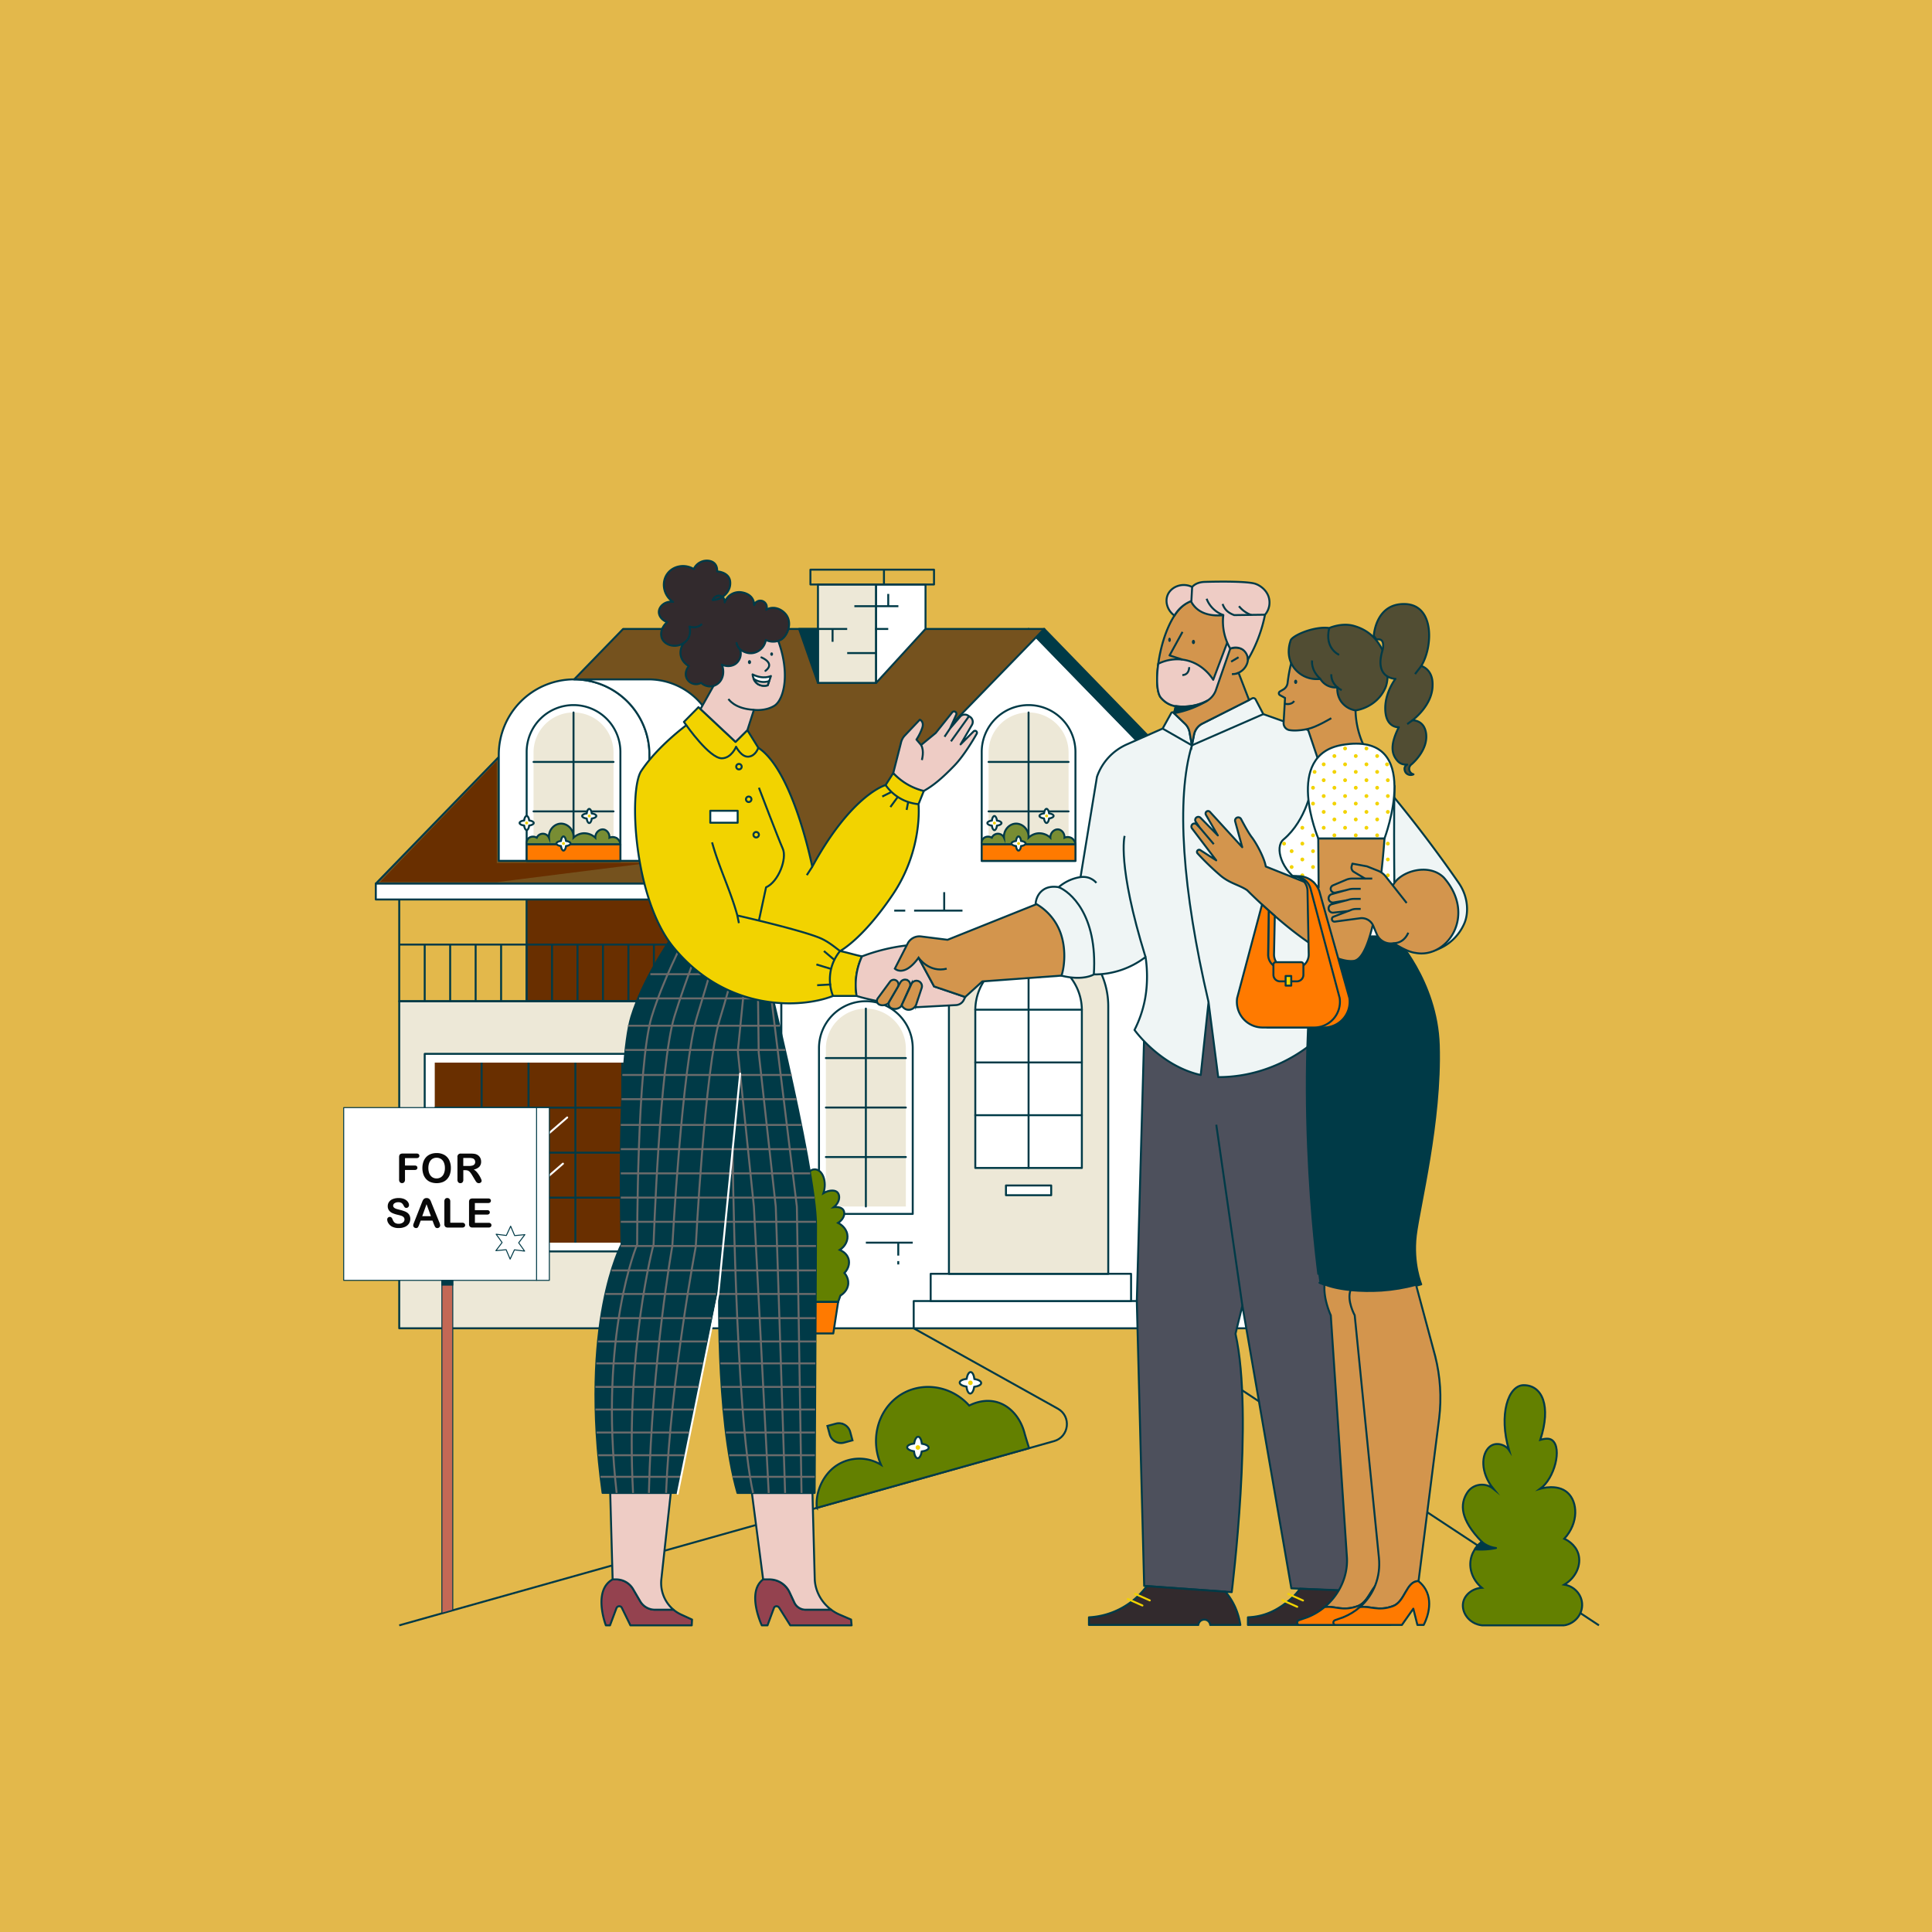 <svg xmlns="http://www.w3.org/2000/svg" width="1978" height="1978" fill="none"><path fill="#E3B84B" d="M0 0h1978v1978H0z"/><path fill="#fff" stroke="#003A47" stroke-linejoin="round" stroke-width="2" d="m1306.29 904.675-253.23-260.769-253.223 260.769v455.255h506.453V904.675z"/><path fill="#692F00" stroke="#003A47" stroke-linejoin="round" stroke-width="2" d="M799.837 904.675H539.108v120.375h260.729V904.675z"/><path fill="#EDE8D7" stroke="#003A47" stroke-linejoin="round" stroke-width="2" d="M721.618 1025.06H408.744v334.87h312.874v-334.87z"/><path fill="#fff" stroke="#003A47" stroke-linejoin="round" stroke-width="2" d="M799.837 1025.06h-78.219v334.87h78.219v-334.87zm375.543 306.97H935.448v27.9h239.932v-27.9z"/><path fill="#fff" stroke="#003A47" stroke-linejoin="round" stroke-width="2" d="M1158 1304.13H952.827v27.9H1158v-27.9z"/><path fill="#75521E" stroke="#003A47" stroke-linejoin="round" stroke-width="2" d="M1069.06 643.906 815.832 904.675H384.75l253.227-260.769h431.083z"/><path fill="#EDE8D7" stroke="#003A47" stroke-linejoin="round" stroke-width="2" d="M896.97 598.391h-59.535v100.788h59.535V598.391z"/><path fill="#fff" stroke="#003A47" stroke-linejoin="round" stroke-width="2" d="M947.548 598.391v45.507l-50.578 55.281V598.391h50.578z"/><path stroke="#003A47" stroke-linejoin="round" stroke-width="2" d="M905.008 583.235h-75.291v15.156h75.291v-15.156zm51.25 0h-51.25v15.156h51.25v-15.156z"/><path fill="#003A47" stroke="#003A47" stroke-linejoin="round" stroke-width="2" d="M837.427 699.179v-55.273h-19.323l19.323 55.273z"/><path stroke="#003A47" stroke-linejoin="round" stroke-width="2" d="M837.435 643.906h29.927m-14.964 13.157v-13.157m22.314-23.297h45.068m-10.389-12.525v12.525m-13.429 23.297h13.429m-12.149 24.714h-29.88"/><path fill="#EDE8D7" stroke="#003A47" stroke-linejoin="round" stroke-width="2" d="M1053.06 948.583c21.64 0 42.39 8.595 57.69 23.894a81.577 81.577 0 0 1 23.89 57.683v274.01H971.526v-274.05a81.575 81.575 0 0 1 81.534-81.537z"/><path fill="#fff" stroke="#003A47" stroke-linejoin="round" stroke-width="2" d="M1053.06 979.703a54.54 54.54 0 0 1 38.57 15.965 54.546 54.546 0 0 1 15.98 38.552v161.56H998.526v-161.56a54.52 54.52 0 0 1 15.984-38.55 54.509 54.509 0 0 1 38.55-15.967z"/><path stroke="#003A47" stroke-linecap="round" stroke-linejoin="round" stroke-width="2" d="M1053.06 979.703v216.057m-54.534-54.02H1107.6m-109.074-54.01H1107.6m-109.074-54.01H1107.6"/><path fill="#fff" stroke="#003A47" stroke-linejoin="round" stroke-width="2" d="M1076.23 1213.68h-46.32v10h46.32v-10z"/><path stroke="#003A47" stroke-linejoin="round" stroke-width="2" d="M408.744 967.066v-46.179m391.093 46.179H408.744v57.994h391.093v-57.994zm-365.02 0v57.994m26.072-57.994v57.994m26.073-57.994v57.994m26.073-57.994v57.994m26.073-57.994v57.994m26.073-57.994v57.994m26.073-57.994v57.994m26.073-57.994v57.994m26.072-57.994v57.994m26.073-57.994v57.994m26.073-57.994v57.994m26.073-104.173v104.173m26.073-57.994v57.994m26.073-57.994v57.994"/><path fill="#EDE8D7" d="M886.477 1032.62c10.86 0 21.276 4.32 28.955 12a40.936 40.936 0 0 1 11.994 28.95v161.64h-81.89v-161.67a40.952 40.952 0 0 1 12.002-28.93 40.998 40.998 0 0 1 28.939-11.99z"/><path stroke="#003A47" stroke-linejoin="round" stroke-width="2" d="M886.477 1025.06a47.979 47.979 0 0 1 47.987 47.99v169.77H838.49v-169.77c0-12.73 5.056-24.94 14.055-33.94 9-9 21.205-14.05 33.932-14.05z"/><path stroke="#003A47" stroke-linecap="round" stroke-linejoin="round" stroke-width="2" d="M886.477 1032.59v202.62m-40.941-50.65h81.89m-81.89-50.66h81.89m-81.89-50.65h81.89"/><path fill="#EDE8D7" d="M1221.77 1032.62c5.38 0 10.7 1.06 15.67 3.12 4.97 2.06 9.48 5.08 13.28 8.88a40.945 40.945 0 0 1 12 28.95v161.64h-81.9v-161.67a40.947 40.947 0 0 1 12.01-28.93 40.892 40.892 0 0 1 28.94-11.99z"/><path stroke="#003A47" stroke-linejoin="round" stroke-width="2" d="M1221.77 1025.06a47.97 47.97 0 0 1 33.93 14.05c9 9 14.06 21.21 14.06 33.94v169.77h-95.98v-169.77c0-12.73 5.06-24.94 14.06-33.94 9-9 21.2-14.05 33.93-14.05z"/><path stroke="#003A47" stroke-linecap="round" stroke-linejoin="round" stroke-width="2" d="M1221.77 1032.59v202.62m-40.95-50.65h81.89m-81.89-50.66h81.89m-81.89-50.65h81.89"/><path fill="#fff" stroke="#003A47" stroke-linejoin="round" stroke-width="2" d="M815.832 904.675H384.75v16.204h431.082v-16.204z"/><path fill="#EDE8D7" d="M1053.06 729.411a40.942 40.942 0 0 1 40.95 40.949v103.284h-81.9V770.36c0-10.86 4.32-21.276 12-28.955a40.936 40.936 0 0 1 28.95-11.994z"/><path stroke="#003A47" stroke-linejoin="round" stroke-width="2" d="M1053.06 721.869c12.73 0 24.94 5.056 33.94 14.055 8.99 9 14.05 21.205 14.05 33.932V881.37h-95.97V769.856a47.98 47.98 0 0 1 47.98-47.987z"/><path stroke="#003A47" stroke-linecap="round" stroke-linejoin="round" stroke-width="2" d="M1053.06 729.411v144.233m-40.95-42.925h81.9m-81.9-50.658h81.9"/><path fill="#FF7A00" stroke="#003A47" stroke-linejoin="round" stroke-width="2" d="M1101.05 864.286h-95.97v17.092h95.97v-17.092z"/><path fill="#788D33" stroke="#003A47" stroke-miterlimit="10" stroke-width="2" d="M1005.08 864.286h95.97c0-.223-.58-4.798-4.65-6.646a8.355 8.355 0 0 0-3.28-.675c-1.13 0-2.25.23-3.28.675.27-4.398-2.75-7.998-6.16-8.477-4-.544-8.48 3.199-8.31 8.477a16.59 16.59 0 0 0-5.75-3.549 16.654 16.654 0 0 0-6.69-.969c-3.71.33-7.19 1.925-9.87 4.518.59-8.261-6.26-14.844-13.42-14.396-6.62.416-12.35 6.79-11.75 14.396a6.828 6.828 0 0 0-2.5-2.965 6.804 6.804 0 0 0-3.72-1.109c-1.32 0-2.61.385-3.72 1.109a6.828 6.828 0 0 0-2.5 2.965c-3.08-1.767-6.76-1.303-8.8.904-2.04 2.207-1.64 5.327-1.57 5.742z"/><path fill="#fff" stroke="#003A47" stroke-miterlimit="10" stroke-width="2" d="M1078.71 835.334c0 1.2-1.92 2.223-4.62 2.631-.41 2.704-1.43 4.615-2.63 4.615s-2.22-1.911-2.63-4.615c-2.7-.408-4.62-1.431-4.62-2.631 0-1.2 1.92-2.223 4.62-2.631.41-2.703 1.44-4.623 2.63-4.623s2.22 1.92 2.63 4.623c2.7.408 4.62 1.423 4.62 2.631z"/><path fill="#F2D300" d="M1071.46 836.854a1.52 1.52 0 1 0 .001-3.039 1.52 1.52 0 0 0-.001 3.039z"/><path fill="#fff" stroke="#003A47" stroke-miterlimit="10" stroke-width="2" d="M1050.02 863.583c0 1.199-1.92 2.231-4.62 2.639-.41 2.695-1.42 4.615-2.63 4.615s-2.22-1.92-2.63-4.615c-2.7-.408-4.62-1.44-4.62-2.639 0-1.2 1.92-2.224 4.62-2.632.41-2.695 1.44-4.622 2.63-4.622s2.22 1.927 2.63 4.622c2.71.408 4.62 1.432 4.62 2.632z"/><path fill="#F2D300" d="M1042.78 865.102a1.52 1.52 0 1 0 .002-3.038 1.52 1.52 0 0 0-.002 3.038z"/><path fill="#fff" stroke="#003A47" stroke-miterlimit="10" stroke-width="2" d="M1025.34 842.676c0 1.2-1.92 2.232-4.62 2.632-.41 2.703-1.42 4.614-2.63 4.614s-2.22-1.911-2.63-4.614c-2.7-.4-4.62-1.432-4.62-2.632 0-1.199 1.92-2.223 4.62-2.631.41-2.703 1.44-4.623 2.63-4.623s2.22 1.92 2.63 4.623c2.7.408 4.62 1.432 4.62 2.631z"/><path fill="#F2D300" d="M1018.09 844.196a1.52 1.52 0 1 0 .001-3.039 1.52 1.52 0 0 0-.001 3.039z"/><path fill="#003A47" stroke="#003A47" stroke-linejoin="round" stroke-width="2" d="M1322.49 904.675v16.204h-16.2v-16.204h-.01L1061.06 652.64l8-8.742 253.22 260.777h.21z"/><path fill="#fff" stroke="#003A47" stroke-linejoin="round" stroke-width="2" d="M695.545 1078.95H434.817v202.27h260.728v-202.27z"/><path fill="#692F00" d="M685.044 1087.93H445.11v184.31h239.934v-184.31z"/><path stroke="#003A47" stroke-linejoin="round" stroke-width="2" d="M589.071 1087.93v184.31m47.986-184.31v184.31m-95.974-184.31v184.31m-47.986-184.31v184.31M445.11 1134h239.934m-239.934 46.09h239.934m-239.934 46.07h239.934"/><path stroke="#fff" stroke-linecap="round" stroke-linejoin="round" stroke-width="2" d="m554 1210.75 22.362-19.38m72.964-67.43 22.37-19.38m-123.151 67.43 32.168-27.91"/><path stroke="#003A47" stroke-linejoin="round" stroke-width="2" d="M1265.11 1308.64h41.53m-22.82 0v18.89m-144.53-446.16h41.53m17.07 0h11.27m-51.16 0v18.89m-172.606 32.024h-49.522m-9.07 0h-11.269m51.154 0v-18.891m-32.215 358.847h-47.987m33.175 0v13.23m0 5.64v3.43"/><path fill="#fff" stroke="#003A47" stroke-linejoin="round" stroke-width="2" d="M664.938 772.695V881.37H510.652V772.695a77.148 77.148 0 0 1 77.147-77.147 77.146 77.146 0 0 1 77.139 77.147z"/><path fill="#692F00" d="m508.604 779.294.04 104.251 156.342-.128-156.27 19.723-119.511-.224 119.399-123.622z"/><path fill="#EDE8D7" d="M587.183 729.411a40.946 40.946 0 0 1 40.949 40.949v103.284h-81.89V770.36a40.946 40.946 0 0 1 40.941-40.949z"/><path stroke="#003A47" stroke-linejoin="round" stroke-width="2" d="M587.183 721.869a47.988 47.988 0 0 1 47.987 47.987V881.37h-95.974V769.856a47.99 47.99 0 0 1 47.987-47.987z"/><path stroke="#003A47" stroke-linecap="round" stroke-linejoin="round" stroke-width="2" d="M587.183 729.411v144.233m-40.941-42.925h81.89m-81.89-50.658h81.89"/><path fill="#FF7A00" stroke="#003A47" stroke-linejoin="round" stroke-width="2" d="M635.17 864.286h-95.974v17.092h95.974v-17.092z"/><path fill="#788D33" stroke="#003A47" stroke-miterlimit="10" stroke-width="2" d="M539.204 864.286h95.974c0-.223-.584-4.798-4.663-6.646a8.305 8.305 0 0 0-6.558 0c.28-4.398-2.743-7.998-6.158-8.477-3.999-.544-8.478 3.199-8.31 8.477a16.637 16.637 0 0 0-12.437-4.518 16.247 16.247 0 0 0-9.869 4.518c.584-8.261-6.262-14.844-13.42-14.396-6.623.416-12.349 6.79-11.757 14.396a6.784 6.784 0 0 0-12.437 0c-3.079-1.767-6.758-1.303-8.797.904a7.049 7.049 0 0 0-1.568 5.742z"/><path fill="#fff" stroke="#003A47" stroke-miterlimit="10" stroke-width="2" d="M610.513 835.406c0 1.208-1.92 2.232-4.623 2.639-.408 2.704-1.424 4.615-2.632 4.615-1.207 0-2.223-1.911-2.631-4.615-2.695-.407-4.615-1.431-4.615-2.639 0-1.207 1.92-2.223 4.615-2.623.408-2.703 1.44-4.623 2.631-4.623 1.192 0 2.224 1.92 2.632 4.623 2.703.4 4.623 1.424 4.623 2.623z"/><path fill="#F2D300" d="M603.259 836.926a1.52 1.52 0 1 0 0-3.038 1.52 1.52 0 0 0 0 3.038z"/><path fill="#fff" stroke="#003A47" stroke-miterlimit="10" stroke-width="2" d="M584.152 863.583c0 1.199-1.92 2.231-4.615 2.639-.408 2.695-1.431 4.615-2.631 4.615-1.2 0-2.224-1.92-2.631-4.615-2.704-.408-4.623-1.44-4.623-2.639 0-1.2 1.919-2.224 4.623-2.632.407-2.695 1.431-4.622 2.631-4.622 1.2 0 2.223 1.927 2.631 4.622 2.695.408 4.615 1.432 4.615 2.632z"/><path fill="#F2D300" d="M576.906 865.102a1.519 1.519 0 1 0 0-3.038 1.519 1.519 0 0 0 0 3.038z"/><path fill="#fff" stroke="#003A47" stroke-miterlimit="10" stroke-width="2" d="M546.45 842.58c0 1.2-1.92 2.232-4.623 2.64-.4 2.695-1.423 4.614-2.631 4.614-1.208 0-2.223-1.919-2.623-4.614-2.704-.408-4.623-1.44-4.623-2.64 0-1.199 1.919-2.223 4.623-2.631.4-2.695 1.431-4.615 2.623-4.615 1.192 0 2.231 1.92 2.631 4.615 2.735.408 4.623 1.432 4.623 2.631z"/><path fill="#F2D300" d="M539.196 844.1a1.52 1.52 0 1 0-.001-3.041 1.52 1.52 0 0 0 .001 3.041z"/><path fill="#fff" stroke="#003A47" stroke-linejoin="round" stroke-width="2" d="M734.495 766.097v43.612l-69.581 71.661V772.695a77.14 77.14 0 0 0-22.592-54.547 77.115 77.115 0 0 0-54.547-22.592h76.179a70.514 70.514 0 0 1 49.887 20.654 70.514 70.514 0 0 1 20.654 49.887z"/><path stroke="#003A47" stroke-linejoin="round" stroke-width="2" d="m408.744 1664.04 670.356-188.58c15.55-4.37 18.02-25.38 3.92-33.25l-147.572-82.28m239.932 0L1637 1664.04"/><path fill="#638000" stroke="#003A47" stroke-miterlimit="10" stroke-width="2" d="M1601.53 1664.04c11.2-1.79 19.01-11.75 18.24-22.39-.69-9.6-8.24-17.73-18.24-19.29 12.08-7.13 17.72-20.4 14.4-31.48-3.07-10.13-12.52-14.68-14.4-15.52 14.92-16.11 13.96-37.85 3.2-47.29-10.25-8.99-26.39-4.29-27.77-3.89 14.4-10.31 22.6-41.41 12.28-49.59-1.84-1.45-5.14-2.63-12.28-.45 11.41-34.83 1.95-55.98-16.98-55.98-15.92 0-25.82 30.25-15.07 66.38-3.37-5.22-13.14-8.94-19.78-3.37-8.88 7.46-9.6 26.57 3.76 43.02-8.29-6.75-20.74-5.15-26.63 3.82-7.81 11.89-7.37 27.79 14.88 50.55-2.12 1.6-9.43 7.57-11.38 17.93-1.98 10.61 2.45 21.75 11.38 29.08-9.6.58-17.41 6.95-19.12 14.8-2.21 10.17 5.97 22.15 19.12 23.66l84.39.01z"/><path fill="#003A47" stroke="#003A47" stroke-linejoin="round" stroke-width="2" d="M1531.65 1584.87a74.792 74.792 0 0 1-21.68 1.34c1.88-2.99 4.32-5.58 7.2-7.62 1.44 1.21 3 2.27 4.66 3.16a27.87 27.87 0 0 0 9.82 3.12z"/><path fill="#638000" stroke="#003A47" stroke-miterlimit="10" stroke-width="2" d="M836.307 1543.76c-1.752-16.61 6.71-34.48 20.226-43.43a42.371 42.371 0 0 1 45.468-.67c-11.061-24.97-3.783-54.12 16.795-69.44 22.042-16.42 53.985-12.95 73.484 8.8 3.527-1.81 16.28-7.79 30.33-2.92 12.49 4.33 22.27 15.99 26.21 30.72 1.4 5.26 4.8 15.84 4.8 15.84l-217.313 61.1zm10.798-83.87 8.653-2.34a11.971 11.971 0 0 1 14.685 8.42l2.343 8.66-8.653 2.34a11.97 11.97 0 0 1-14.685-8.42l-2.343-8.66z"/><path fill="#fff" stroke="#003A47" stroke-miterlimit="10" stroke-width="2" d="M950.772 1482.19c0 1.82-2.984 3.32-7.094 3.85-.704 4.09-2.32 6.95-4.143 6.92-1.824-.03-3.311-2.97-3.847-7.09-4.079-.71-6.966-2.33-6.926-4.15.04-1.83 2.991-3.31 7.102-3.84.704-4.09 2.327-6.97 4.143-6.94 1.815.04 3.311 3 3.839 7.11 4.086.7 7.006 2.32 6.926 4.14z"/><path fill="#F2D300" d="M939.766 1484.26a2.308 2.308 0 0 0 2.312-2.31c0-1.28-1.035-2.31-2.312-2.31a2.308 2.308 0 0 0-2.311 2.31c0 1.28 1.035 2.31 2.311 2.31z"/><path fill="#fff" stroke="#003A47" stroke-miterlimit="10" stroke-width="2" d="M1004.54 1415.98c0 1.82-2.98 3.32-7.093 3.85-.704 4.09-2.32 6.96-4.143 6.92-1.824-.04-3.311-2.98-3.847-7.09-4.087-.7-6.966-2.32-6.926-4.15.04-1.82 2.983-3.32 7.094-3.85.712-4.08 2.335-6.96 4.143-6.92 1.807.04 3.319 2.98 3.847 7.09 4.085.69 6.965 2.29 6.925 4.15z"/><path fill="#F2D300" d="M993.536 1418.05a2.307 2.307 0 0 0 2.311-2.31c0-1.27-1.034-2.31-2.311-2.31a2.314 2.314 0 0 0-2.311 2.31c0 1.28 1.034 2.31 2.311 2.31z"/><path fill="#638000" stroke="#003A47" stroke-miterlimit="10" stroke-width="2" d="M823.07 1332.98c-12.084-6.03-17.323-14.63-14.708-19.61.464-.88 1.944-3.11 7.063-4.53-8.11-8.97-9.134-17.88-4.999-21.11.632-.5 3.023-2.13 8.797-1.26-8.797-11.9-10.349-21.24-5.998-25.69 1.6-1.6 6.398-4.7 13.644-1.21-14.204-20.28-15.619-33.45-7.901-37.21 1.479-.72 3.998-1.78 8.421.8-3.535-8.29-3.199-25.96 6.702-25.96 8.238 0 12.797 12.8 8.95 24.39 4.903-2.98 10.645-3.5 13.532-1.51 3.703 2.56 4.039 10.2-2.943 15.83.576-.07 6.31-.8 9.118 2.02 3.063 3.07 2.047 9.76-4.679 14.07 1.048.55 7.998 4.23 9.381 11.57 1.168 6.01-1.791 12.2-7.646 16.09 1.704.74 5.719 2.73 7.942 6.79 2.871 5.24 1.6 11.79-3.199 16.84.704.8 5.335 6.2 3.527 13.33-1.495 5.91-6.398 9.07-7.646 9.8l-2.327 6.54-35.031.02z"/><path fill="#FF7A00" stroke="#003A47" stroke-linejoin="round" stroke-width="2" d="M823.071 1332.98h35.022l-4.967 32.23h-25.177l-4.878-32.23z"/><path fill="#fff" stroke="#003A47" stroke-linejoin="round" d="M562.438 1134H351.879v176.82h210.559V1134z"/><path stroke="#003A47" stroke-linejoin="round" d="M549.337 1134v177.16"/><path fill="#C46855" stroke="#003A47" stroke-linejoin="round" d="m463.553 1648.44-11.157 3.2v-340.48h11.157v337.28z"/><path fill="#003A47" stroke="#003A47" stroke-linejoin="round" d="M463.553 1311.16h-11.157v4.57h11.157v-4.57z"/><path fill="#fff" stroke="#003A47" stroke-linejoin="round" d="m518.409 1264.88 4.399-9.49 4.095 9.62 10.477-.97-6.342 8.33 6.086 8.52-10.445-1.29-4.399 9.49-4.094-9.62-10.486.97 6.351-8.33-6.087-8.52 10.445 1.29z"/><path fill="#090909" d="M426.507 1185.67H414.63v7.61h9.965a3.06 3.06 0 0 1 2.064.62c.225.21.402.47.519.75.118.29.172.6.161.91a2.054 2.054 0 0 1-.696 1.64c-.585.45-1.314.67-2.048.61h-9.965v9.81c.082.99-.219 1.98-.84 2.76-.275.3-.611.54-.985.69a2.82 2.82 0 0 1-1.182.22c-.408.01-.814-.06-1.191-.22-.376-.16-.715-.4-.993-.69a3.971 3.971 0 0 1-.839-2.76v-22.9c-.027-.73.104-1.45.384-2.12.241-.54.674-.98 1.215-1.22a5.05 5.05 0 0 1 2.104-.37h14.212c.766-.06 1.528.17 2.135.64a2.138 2.138 0 0 1 .704 1.67 2.133 2.133 0 0 1-.704 1.69c-.605.49-1.371.72-2.143.66zm20.418-5.15c2.768-.08 5.507.57 7.95 1.87a12.247 12.247 0 0 1 5.023 5.34 18.254 18.254 0 0 1 1.703 8.13c.027 2.13-.289 4.25-.935 6.28a13.337 13.337 0 0 1-2.8 4.88 12.088 12.088 0 0 1-4.582 3.2 18.109 18.109 0 0 1-12.485 0 12.348 12.348 0 0 1-4.615-3.2 13.494 13.494 0 0 1-2.791-4.92 20.131 20.131 0 0 1-.944-6.24c-.024-2.14.309-4.26.984-6.29.599-1.8 1.572-3.47 2.855-4.88a12.39 12.39 0 0 1 4.551-3.07c1.94-.75 4.006-1.12 6.086-1.1zm8.566 15.3c.045-1.94-.314-3.87-1.056-5.66a7.913 7.913 0 0 0-3.015-3.63 8.278 8.278 0 0 0-4.495-1.22 8.14 8.14 0 0 0-3.335.68 7.22 7.22 0 0 0-2.639 1.98c-.8.97-1.395 2.1-1.752 3.32a15.018 15.018 0 0 0-.639 4.53c-.019 1.55.197 3.1.639 4.59.364 1.25.979 2.4 1.808 3.4.73.87 1.645 1.56 2.679 2.02 1.047.46 2.178.68 3.319.67a8.26 8.26 0 0 0 4.255-1.15 8.095 8.095 0 0 0 3.087-3.58 13.866 13.866 0 0 0 1.144-5.95zm20.97 2.24h-2.111v9.6c.09.99-.195 1.98-.8 2.78-.279.29-.617.52-.992.68a2.99 2.99 0 0 1-1.183.21c-.418.02-.836-.05-1.222-.21a2.81 2.81 0 0 1-1.01-.72 4.137 4.137 0 0 1-.8-2.74v-22.9a3.203 3.203 0 0 1 .104-1.51c.155-.49.425-.93.787-1.3.362-.36.806-.63 1.294-.78a3.222 3.222 0 0 1 1.51-.11h9.806c1.159-.01 2.318.05 3.471.18.897.1 1.774.33 2.599.7a7.46 7.46 0 0 1 2.483 1.7c.706.72 1.26 1.58 1.628 2.53.37.98.557 2.02.552 3.08a7.437 7.437 0 0 1-1.872 5.31 10.83 10.83 0 0 1-5.694 2.83c1.162.65 2.199 1.5 3.063 2.51.967 1.1 1.84 2.29 2.607 3.54a26.344 26.344 0 0 1 1.784 3.39c.327.66.544 1.36.64 2.08-.005.42-.136.83-.376 1.17-.252.39-.606.71-1.024.92-.467.23-.983.34-1.504.33a3.013 3.013 0 0 1-1.703-.47 4.712 4.712 0 0 1-1.184-1.21c-.336-.49-.8-1.21-1.351-2.15l-2.4-4a21.442 21.442 0 0 0-2.327-3.37 5.598 5.598 0 0 0-2.08-1.6 7.085 7.085 0 0 0-2.695-.47zm3.447-12.51h-5.598v8.18h5.47c1.229.02 2.456-.1 3.655-.37.869-.19 1.66-.63 2.264-1.28.562-.71.846-1.59.799-2.49a3.874 3.874 0 0 0-.623-2.18 3.782 3.782 0 0 0-1.752-1.41 12.499 12.499 0 0 0-4.215-.45zm-59.84 62.3c.024 1.72-.46 3.4-1.391 4.85a9.182 9.182 0 0 1-4.071 3.37c-2.005.86-4.17 1.27-6.35 1.22a14.26 14.26 0 0 1-7.27-1.67 9.55 9.55 0 0 1-3.296-3.2 7.288 7.288 0 0 1-1.271-3.89 2.624 2.624 0 0 1 .787-1.9c.252-.25.552-.45.881-.58.329-.13.681-.19 1.035-.18.591-.01 1.164.21 1.6.61.506.51.892 1.13 1.127 1.81.32.84.733 1.64 1.232 2.39a4.961 4.961 0 0 0 1.856 1.6c.987.45 2.067.66 3.151.62a7.095 7.095 0 0 0 4.35-1.25 3.727 3.727 0 0 0 1.672-3.11c.019-.44-.052-.88-.207-1.29a3.307 3.307 0 0 0-.697-1.11 5.793 5.793 0 0 0-2.327-1.41c-.96-.32-2.232-.67-3.831-1.04-1.843-.4-3.641-.99-5.367-1.75a8.763 8.763 0 0 1-3.431-2.74 7.108 7.108 0 0 1-1.271-4.32 7.402 7.402 0 0 1 1.343-4.36 8.346 8.346 0 0 1 3.871-2.93 16.034 16.034 0 0 1 5.975-1.03c1.604-.03 3.204.2 4.734.68a10 10 0 0 1 3.319 1.81 7.665 7.665 0 0 1 1.936 2.4c.379.74.587 1.56.608 2.4a2.826 2.826 0 0 1-.8 1.94c-.231.28-.521.5-.849.65-.328.15-.686.22-1.047.22a2.215 2.215 0 0 1-1.599-.52 7.34 7.34 0 0 1-1.168-1.7 7.64 7.64 0 0 0-1.943-2.63 5.701 5.701 0 0 0-3.655-.94 6.284 6.284 0 0 0-3.767 1.02c-.425.26-.779.62-1.029 1.05-.25.44-.388.92-.403 1.42-.014.56.158 1.1.488 1.54.364.47.822.84 1.344 1.12.546.3 1.122.55 1.719.73.584.18 1.544.43 2.887.8 1.543.35 3.064.79 4.559 1.31 1.231.41 2.399.98 3.471 1.72a7.15 7.15 0 0 1 2.232 2.56c.572 1.15.868 2.42.863 3.71zm24.154 5.56-1.416-3.73h-12.101l-1.423 3.81a13.34 13.34 0 0 1-1.416 3.02c-.233.28-.53.49-.866.63-.335.14-.699.2-1.061.17a2.857 2.857 0 0 1-2.016-.8 2.676 2.676 0 0 1-.635-.85c-.15-.33-.23-.68-.236-1.04.004-.43.074-.86.207-1.26.128-.44.352-1.04.664-1.81l7.614-19.32c.216-.56.48-1.23.8-2 .255-.68.582-1.33.976-1.94.347-.52.813-.95 1.359-1.25.642-.34 1.358-.5 2.08-.48.73-.02 1.453.14 2.103.48.542.3 1.007.72 1.36 1.23.344.5.636 1.03.872 1.6.232.57.535 1.34.903 2.3l7.774 19.19a9.75 9.75 0 0 1 .912 3.2c-.007.36-.087.72-.235 1.04-.149.33-.363.63-.629.87-.269.28-.592.5-.95.65-.357.14-.742.22-1.129.21-.42.01-.836-.08-1.216-.26a2.442 2.442 0 0 1-.856-.68 6.49 6.49 0 0 1-.735-1.35c-.28-.64-.512-1.17-.704-1.63zm-11.933-8.26h8.894l-4.487-12.28-4.407 12.28zm28.704-14.98v21.66h12.221c.81-.06 1.61.2 2.239.71a2.427 2.427 0 0 1 .79 1.78 2.427 2.427 0 0 1-.79 1.78c-.642.5-1.445.74-2.255.68h-14.556a3.821 3.821 0 0 1-2.831-.87 3.907 3.907 0 0 1-.864-2.83v-22.91a3.99 3.99 0 0 1 .8-2.74c.272-.3.606-.54.979-.7.373-.15.776-.23 1.18-.21.412-.02.822.05 1.203.21.38.15.723.39 1.005.69.633.77.947 1.75.879 2.75zm38.782 1.5h-13.597v7.3h12.557a2.93 2.93 0 0 1 2.055.62c.222.2.398.45.516.73.117.27.173.57.164.87.011.31-.043.62-.159.9a2.23 2.23 0 0 1-.513.76c-.579.47-1.318.7-2.063.64h-12.509v8.46h14.045c.772-.06 1.538.18 2.143.66a2.274 2.274 0 0 1 .72 1.75 2.2 2.2 0 0 1-.172.94c-.124.3-.311.57-.548.78-.606.48-1.372.72-2.143.66h-16.38a3.821 3.821 0 0 1-2.831-.87 3.907 3.907 0 0 1-.864-2.83v-22.39a5.04 5.04 0 0 1 .384-2.08c.242-.53.672-.96 1.208-1.2.667-.27 1.383-.4 2.103-.37h15.884c.769-.06 1.532.16 2.143.64a2.393 2.393 0 0 1 0 3.36c-.605.49-1.371.72-2.143.67z"/><path fill="#94424F" stroke="#003A47" stroke-linejoin="round" stroke-width="2" d="m708.518 1658.12-.312 5.92h-62.791l-8.798-17.99c-1.071-2.19-4.254-2.08-5.406.18l-6.67 17.81h-4.255s-13.804-35.72 6.958-47.03h3.439c3.536-.03 7.018.87 10.097 2.6a20.126 20.126 0 0 1 7.442 7.31l7.342 12.56a17.38 17.38 0 0 0 15.108 8.54h18.811a35.114 35.114 0 0 0 7.998 5.04l11.037 5.06z"/><path fill="#EECCC5" stroke="#003A47" stroke-linejoin="round" stroke-width="2" d="M689.475 1648.02H670.64a17.38 17.38 0 0 1-15.108-8.54l-7.342-12.56a20.126 20.126 0 0 0-7.442-7.31 20.269 20.269 0 0 0-10.097-2.6h-3.439l-2.471-88.52h62.007l-9.598 87.86a35.877 35.877 0 0 0 2.173 17.39 35.916 35.916 0 0 0 10.152 14.28z"/><path fill="#94424F" stroke="#003A47" stroke-linejoin="round" stroke-width="2" d="M871.881 1664.04h-62.799l-11.333-17.98c-1.383-2.19-4.542-2.08-5.382.18l-6.59 17.81h-5.855s-16.051-33.99 1.376-47.04h6.462a22.7 22.7 0 0 1 12.217 3.56 22.709 22.709 0 0 1 8.393 9.56l4.951 10.6a12.658 12.658 0 0 0 11.453 7.29h26.145c2.684 2.02 5.6 3.71 8.685 5.04l11.757 5.06.52 5.92z"/><path fill="#EECCC5" stroke="#003A47" stroke-linejoin="round" stroke-width="2" d="M850.919 1648.02h-26.145a12.658 12.658 0 0 1-11.453-7.29l-4.95-10.6a22.718 22.718 0 0 0-8.394-9.56 22.698 22.698 0 0 0-12.217-3.56h-6.462l-11.509-88.52h62.007l2.335 87.86c.336 12.4 6.751 24.11 16.788 31.67z"/><path fill="#003A47" stroke="#003A47" stroke-linejoin="round" stroke-width="2" d="M685.004 964.012s-26.792 38.648-38.565 76.778c-15.196 49.4-10.093 233.27-10.093 233.27s-43.62 79.98-19.419 254.4h76.075l43.508-218.84s-4.271 139.86 18.507 218.87h79.019s1.439-249.2 1.439-273.94c0-60.55-58.496-290.538-58.496-290.538h-91.975z"/><path stroke="#6B6B6B" stroke-linejoin="round" stroke-width="2" d="M699.4 964.012s-20.394 38.648-32.167 76.778c-15.196 49.4-14.892 233.27-14.892 233.27s-39.285 91.67-21.018 254.43"/><path stroke="#6B6B6B" stroke-linejoin="round" stroke-width="2" d="M717.795 964.012s-15.595 38.648-27.368 76.778c-15.196 49.4-21.29 233.27-21.29 233.27s-28.857 106.93-21.019 254.43m88.072-564.478s-10.797 38.648-22.57 76.778c-15.195 49.4-25.289 234.87-25.289 234.87s-20.794 116.05-23.993 252.8m94.246-564.448s-9.997 41.848-21.77 79.978c-15.196 49.4-24.489 232.47-24.489 232.47s-25.593 134.68-30.392 252m68.093-352.14s2.752 271.48 20.987 352.17m49.586.01-4.767-293.18-33.255-271.308m21.227 564.488-9.566-293.18-17.483-157.9-1.376-113.408m11.629 564.488-15.164-293.18-16.443-159.18 11.181-112.128m-16.556 547.958h84.105m-219.332 0h82.194m49.554-22.11h87.704m-221.763 0h88.192m42.524-23.22h91.183m-223.627 0h94.535m35.374-23.56h93.846m-224.906 0h100.372m28.856-23.16h95.838m-225.066 0h104.979m22.874-24.09h97.325m-224.25 0h108.994m17.155-22.43h98.789m-223.251 0h111.329m12.637-23.87h98.813m-219.676 0h113.097m7.822-24.73h98.917m-215.333 0h113.161m-106.867-24.12h209.351m-199.929-24.99h199.865m-199.865-24.79h199.865m-199.865-24.79h198.265m-198.265-24.79h193.883m-193.883-24.8H825.43m-189.884-24.79h185.053m-184.254-26.39h179m-178.2-24.8h173.409m-170.37-25.59H804.14m-161.22-24.79h155.637m-144.272-28h135.923m-124.359-24.789h118.928"/><path stroke="#fff" stroke-linecap="round" stroke-miterlimit="10" stroke-width="2" d="m757.784 1099.23-22.338 225.57-41.644 204.49"/><path fill="#F2D300" stroke="#003A47" stroke-linejoin="round" stroke-width="2" d="M882.526 979.136c-7.526-1.504-14.948-3.943-22.466-5.447 0 0 23.082-11.94 54.058-57.96 30.975-46.019 26.28-92.423 26.28-92.423l5.415-13.532a74.483 74.483 0 0 1-31.28-18.347l-7.821 12.333s-34.583 9.381-75.124 83.609c0 0-19.323-98.245-55.241-121.807l-11.197-18.027-12.124 11.997-37.926-35.511-14.892 15.068 2.447 3.423s-29.328 21.467-46.123 46.764c-13.013 19.602-7.926 130.796 33.119 180.75 54.385 66.184 130.74 62.564 163.219 49.634h24.202a68.888 68.888 0 0 1 5.486-40.556l-.032.032z"/><path stroke="#003A47" stroke-linejoin="round" stroke-width="2" d="M776.979 806.479s19.883 52.226 24.425 62.383c4.543 10.157-4.366 33.919-17.099 39.565l-7.326 34.055m54.609-55.113-5.574 8.582M702.663 742.472s23.754 34.015 36.342 33.887c9.91-.088 14.604-11.821 14.604-11.821s5.319 10.813 12.749 10.134c7.43-.68 9.989-9.11 9.989-9.11m74.548 242.338-14.268.8m14.268-16.696-15.068-4.59m18.267-4.799-10.573-8.926m-88.624-36.398 1.6 7.814"/><path stroke="#003A47" stroke-linejoin="round" stroke-width="2" d="M852.838 1019.7a46.81 46.81 0 0 1-1.959-27.696 46.076 46.076 0 0 1 9.165-18.315c-6.054-4.559-12.436-9.933-20.45-13.308-19.907-8.39-84.689-23.09-84.689-23.09-6.75-24.961-19.099-49.922-25.857-74.884m177.663-58.647a46.08 46.08 0 0 0 33.687 19.546m-27.672-12.54-9.454 4.75m15.884.368-7.566 10.349m18.212-5.174-1.592 8.134m-171.713-41.477a2.8 2.8 0 1 0 0-5.599 2.8 2.8 0 0 0 0 5.599zm10.037 33.399a2.799 2.799 0 1 0 0-5.598 2.799 2.799 0 0 0 0 5.598zm7.646 36.294a2.799 2.799 0 1 0 0-5.598 2.799 2.799 0 0 0 0 5.598z"/><path fill="#fff" stroke="#003A47" stroke-linejoin="round" stroke-width="2" d="M755.225 830.08h-28.032v12.237h28.032V830.08z"/><path fill="#EECCC5" stroke="#003A47" stroke-linejoin="round" stroke-width="2" d="m978.708 1029.02-42.045 2.25c-18.651-1.98-46.547-7.49-59.623-11.58a68.929 68.929 0 0 1 5.486-40.554 189.903 189.903 0 0 1 21.442-6.751 191.957 191.957 0 0 1 24.33-4.454l12.156 12.62 15.916 29.399 31.847 10.8-1.447 2.96a9.514 9.514 0 0 1-3.309 3.75 9.593 9.593 0 0 1-4.753 1.56zm-64.175-237.593 7.886-30.976a15.867 15.867 0 0 1 3.959-7.445l15.348-16.212s4.886 1.951 2.295 8.926a55.42 55.42 0 0 1-5.734 11.444l4.726 5.599 14.988-12.333 16.724-20.89c.164-.269.38-.503.635-.688a2.386 2.386 0 0 1 1.785-.431 2.41 2.41 0 0 1 1.567.958 2.398 2.398 0 0 1 .108 2.664l-6.191 13.828 10.397-12.14a6.176 6.176 0 0 1 8.062-1.144l2.024 1.32a6.182 6.182 0 0 1 1.959 8.293l-11.621 19.915 13.333-13.316a2.012 2.012 0 0 1 3.417.992c.1.48.02.981-.218 1.407-3.119 5.51-13.069 22.45-22.81 32.551-12.716 13.181-21.794 20.642-31.359 26.001a62.246 62.246 0 0 1-31.28-18.347v.024z"/><path stroke="#003A47" stroke-linejoin="round" stroke-width="2" d="m992.08 733.227-18.475 25.753m-30.591 3.791c3.567 5.878.799 15.38.799 15.38m28.816-32.272-5.63 8.446"/><path fill="#EECCC5" stroke="#003A47" stroke-linejoin="round" stroke-width="2" d="m717.187 725.925 13.149-23.426a16.79 16.79 0 0 1-9.821-3.143 16.622 16.622 0 0 1-5.367-6.638 5.596 5.596 0 0 0 3.015-1.544 5.473 5.473 0 0 0 1.312-2.175 25.092 25.092 0 0 0 9.973-4.871 25.386 25.386 0 0 0 8.214-12.276 15.785 15.785 0 0 0 9.205-1.792c6.774-3.743 7.942-11.301 8.07-12.236a14.618 14.618 0 0 0 14.71 3.712 14.615 14.615 0 0 0 10.083-11.334 15.71 15.71 0 0 0 14.724 0c15.828 37.653 8.174 66.382-1.735 72.42-9.526 5.79-20.851 4.103-20.851 4.103l-6.686 20.794-12.124 11.997-35.871-33.591z"/><path stroke="#003A47" stroke-linecap="round" stroke-linejoin="round" stroke-width="2" d="M779.546 673.051s14.74 5.823 4.103 13.773"/><path fill="#fff" stroke="#003A47" stroke-linejoin="round" stroke-width="2" d="M789.296 692.102s-7.838 3.999-18.803-1.655c0 0 .8 14.084 15.492 11.196l3.311-9.541z"/><path stroke="#003A47" stroke-linejoin="round" stroke-width="2" d="M771.844 726.725c-20.138-1.056-26.032-11.101-26.032-11.101"/><path fill="#003A47" d="M767.333 679.897c.884 0 1.6-.909 1.6-2.031s-.716-2.032-1.6-2.032c-.883 0-1.599.91-1.599 2.032 0 1.122.716 2.031 1.599 2.031zm22.69-8.445c.795 0 1.44-.799 1.44-1.784s-.645-1.783-1.44-1.783c-.795 0-1.439.798-1.439 1.783 0 .985.644 1.784 1.439 1.784z"/><path fill="#322A2D" stroke="#003A47" stroke-linejoin="round" stroke-width="2" d="M705.231 681.969c-.624-.32-7.526-4.079-8.478-12.045a16.05 16.05 0 0 1 3.503-11.748c-8.55 5.83-19.195 2.535-22.354-4.159-2.399-5.143-.488-12.485 5.247-17.1-5.231-1.663-8.702-6.118-8.622-10.453.112-5.798 6.574-11.525 14.524-10.245-10.101-6.686-12.245-20.37-5.598-29.128 5.934-7.814 17.651-10.085 26.808-4.487a14.782 14.782 0 0 1 13.101-8.645c5.486-.112 11.285 2.703 10.861 11.044 0 0 13.596.536 13.436 12.053.088 8.582-7.59 16.796-18.003 17.291 1.727-3.926 6.03-5.454 8.981-3.998 2.144 1.039 3.48 3.591 3.336 6.398a15.656 15.656 0 0 1 16.579-10.461c7.606.959 13.516 5.246 13.524 13.188a6.68 6.68 0 0 1 3.497-3.907 6.675 6.675 0 0 1 7.489 1.277 6.682 6.682 0 0 1 2.003 4.846 6.678 6.678 0 0 1-.568 2.615c6.982-4.407 15.556-1.016 20.058 4.591 7.063 8.797 1.736 21.818-4.446 25.752a17.07 17.07 0 0 1-7.798 2.272 17.267 17.267 0 0 1-8.246-1.704 16.189 16.189 0 0 1-11.413 13.013c-8.438 2.399-14.98-3.423-15.332-3.751 2.896 5.942-.36 13.236-5.334 15.891-6.63 3.535-12.957.064-12.957.064 3.104 7.734 1.12 16.156-4.894 20.083-8.974 5.846-16.364-1.392-16.364-1.392a10.587 10.587 0 0 1-15.42-6.574c-1.351-5.43 2.408-10.021 2.88-10.581z"/><path stroke="#003A47" stroke-linecap="round" stroke-linejoin="round" stroke-width="2" d="M700.256 658.175c9.022-6.222 5.599-16.715 5.599-16.715s6.598 2.687 12.252-2.055m35.998 18.922a13.322 13.322 0 0 0 3.199 6.127"/><path fill="#EECCC5" stroke="#003A47" stroke-linejoin="round" stroke-width="2" d="M787.44 697.317a17.895 17.895 0 0 1-15.867-2.328 11.7 11.7 0 0 0 4.702 5.599 12.115 12.115 0 0 0 9.67 1.047l1.495-4.318z"/><path fill="#4D505C" stroke="#003A47" stroke-linejoin="round" stroke-width="2" d="m1163.87 1332.26 7.54 291.39 89.65 6.4s22.74-180.6 3.85-264.5l7.04-28.79 50.14 289.38 89.57 4.11s1.83-206.4-33.39-270.44l-40.32-335.38h-165.56l-8.52 307.83z"/><path stroke="#003A47" stroke-linejoin="round" stroke-width="2" d="m1271.95 1336.74-26.71-185.24"/><path fill="#EFF5F5" stroke="#003A47" stroke-linejoin="round" stroke-width="2" d="M1060.3 925.134c.06-.991.63-9.213 7.93-14.228 3.48-2.399 8.48-3.775 15.65-2.623a44.719 44.719 0 0 1 22.39-10.333c5.59-34.204 11.19-68.411 16.8-102.62a56.429 56.429 0 0 1 11.82-19.772 56.528 56.528 0 0 1 18.73-13.411l36.7-16.22 8.8-15.907c.11-.199.26-.371.45-.501a1.466 1.466 0 0 1 1.29-.201c.22.068.42.185.58.342l11.69 11.109a16.122 16.122 0 0 1 4.8 8.797l2.4 13.477 2.2-11.037c.48-2.389 1.5-4.637 2.97-6.576a16.127 16.127 0 0 1 5.55-4.621l50.94-25.801a2.636 2.636 0 0 1 3.52 1.127l7.88 15.004 73.22 26.033a54.328 54.328 0 0 1 26.52 20.443c24.33 25.057 64.46 74.475 100.31 126.309 10.31 14.916 10.11 31.823 5.6 41.821-11.42 25.705-40.57 35.79-62.08 25.073l-81.85-81.914-9.25 2.959-6.48 71.901 14.96 94.686s-40.57 44.32-107.11 44.31l-9.91-76.78-8 74.61c-41.8-9.42-67.8-46.12-67.8-46.12 4.68-9.2 8.13-18.99 10.26-29.1 3.78-17.91 2.63-35.581 1.04-45.587a86.147 86.147 0 0 1-52.94 17.843s-10.52 6.874-33.12 1.296l-26.46-73.788z"/><path stroke="#003A47" stroke-linejoin="round" stroke-width="2" d="M1151.4 855.809s-8 29.048 21.38 123.966m-88.9-71.492c11.31 4.495 40.04 27.593 35.99 89.312m100.38-234.496c-16.4 54.385-9.77 147.919 17.07 262.841m-131.07-127.99c10.92-1.368 16.2 5.966 16.2 5.966m170.86-172.777-73.06 31.944-29.97-17.156"/><path fill="#D3954D" stroke="#003A47" stroke-miterlimit="10" stroke-width="2" d="m1061.22 925.686-91.102 36.478-27.137-3.415a13.49 13.49 0 0 0-13.684 7.198l-13.156 25.769s9.445 9.354 24.289-11.197l15.916 29.401 31.847 10.8 17.547-15.93 80.98-5.932c1.6-3.703 6.18-23.697-.93-43.756a56.164 56.164 0 0 0-24.57-29.416zm-150.701 99.524 11.428-19.6a5.39 5.39 0 0 1 5.599-2.58c.802.15 1.56.47 2.217.96a5.346 5.346 0 0 1 2.197 4.15c.027.82-.131 1.63-.463 2.37l-8.35 18.68a4.9 4.9 0 0 1-1.647 2.04 9.133 9.133 0 0 1-4.344 1.69 9.096 9.096 0 0 1-4.606-.71h-.064a5.013 5.013 0 0 1-2.503-3.07 5.003 5.003 0 0 1-.14-2.02c.092-.68.322-1.33.676-1.91z"/><path fill="#D3954D" stroke="#003A47" stroke-miterlimit="10" stroke-width="2" d="m909.215 1027.43 9.989-17.11a4.787 4.787 0 0 0 .41-3.93 4.873 4.873 0 0 0-1.027-1.75 4.86 4.86 0 0 0-1.654-1.16 4.813 4.813 0 0 0-5.751 1.6l-12.484 16.96a4.312 4.312 0 0 0 .059 5.27c.392.5.887.9 1.452 1.19h.064c4.359 2.05 8.718-.91 8.942-1.07zm13.932 1.76 10.029-21.84a5.606 5.606 0 0 1 5.839-3.2 5.668 5.668 0 0 1 4.053 2.58c.441.71.721 1.5.818 2.32.097.83.01 1.67-.257 2.45l-5.462 16.48a8.405 8.405 0 0 1-2.793 4.06 8.399 8.399 0 0 1-4.589 1.81 7.744 7.744 0 0 1-3.127-.46 8.468 8.468 0 0 1-4.511-4.2z"/><path stroke="#003A47" stroke-linejoin="round" stroke-width="2" d="M940.455 980.551s10.661 15.724 28.792 11.197"/><path fill="#D3954D" stroke="#003A47" stroke-miterlimit="10" stroke-width="2" d="m1268.04 688.775 10.77 27.936-47.81 24.098a16.18 16.18 0 0 0-5.58 4.631 16.153 16.153 0 0 0-2.98 6.606l-2.19 11.053-2.4-13.469a16.052 16.052 0 0 0-4.8-8.797l-11.07-10.613 1.88-7.278s-8.33-.344-15.34-8.702c-10.8-12.892 1.6-89.847 31.25-98.925 1.36 3.359 2.74 5.831 7.63 8.878 9.02 5.598 20.79 5.598 25.11 5.526a70.774 70.774 0 0 0 7.1 34.335c6.56-2.216 13.35-.28 16.31 4.071 3.91 5.782 1.38 16.323-7.88 20.65z"/><path fill="#EECCC5" stroke="#003A47" stroke-linejoin="round" stroke-width="2" d="m1259.57 664.054-15.02 43.292a21.255 21.255 0 0 1-8.61 10.109c-13.83 8.286-32.12 5.487-32.12 5.487s-8.33-.344-15.34-8.71c-4.05-4.847-4.8-18.723-2.65-34.654a43.78 43.78 0 0 1 26.83-3.951c18.54 3.319 27.92 17.907 29.44 20.362l14.58-38.725 2.89 6.79z"/><path stroke="#003A47" stroke-linejoin="round" stroke-width="2" d="m1268.04 672.891-7.61 4.543m7.61 11.341c-2.33 1.6-6.81 1.344-6.81 1.344"/><path fill="#EECCC5" stroke="#003A47" stroke-linejoin="round" stroke-width="2" d="M1295.17 629.303a19.275 19.275 0 0 0 4.26-9.048c.59-3.339.29-6.777-.87-9.962-3.2-8.47-11.37-11.901-12.35-12.205-6.52-3.199-39.94-2.727-52.88-2.32-12.94.408-15.27 9.366-15.27 9.366-1.22 5.159.25 10.677 5.43 16.291 9.79 10.638 26.54 8.654 28.98 8.294a54.807 54.807 0 0 0 7.11 34.335c4.25-1.824 9.95-1.4 13.59 1.695a13.173 13.173 0 0 1 4.43 9.598 147.13 147.13 0 0 0 17.53-46.02l.04-.024z"/><path fill="#EECCC5" stroke="#003A47" stroke-linejoin="round" stroke-width="2" d="M1220.52 600.951c-10.08-4.951-21.66-.272-25.14 8.39-2.79 6.974-.06 15.851 7.05 20.898a34.54 34.54 0 0 1 17.31-14.924c.26-4.788.53-9.576.78-14.364z"/><path stroke="#003A47" stroke-linejoin="round" stroke-width="2" d="M1252.47 629.719a29.072 29.072 0 0 1-12.79-9.109 28.08 28.08 0 0 1-4.34-7.622m45.93 16.731a29.102 29.102 0 0 1-12.8-9.109"/><path stroke="#003A47" stroke-linejoin="round" stroke-width="2" d="M1251.72 618.338a18.25 18.25 0 0 0 2.58 5.023c2.89 3.951 7.47 5.686 9.31 6.398l31.56-.416m-84.51 17.604-13.26 24.073 13.26 4.303"/><path fill="#003A47" d="M1221.86 659.471c.88 0 1.6-.988 1.6-2.207 0-1.219-.72-2.208-1.6-2.208-.89 0-1.6.989-1.6 2.208 0 1.219.71 2.207 1.6 2.207zm-24.47-2.207c.74 0 1.33-.989 1.33-2.208 0-1.219-.59-2.207-1.33-2.207-.73 0-1.33.988-1.33 2.207 0 1.219.6 2.208 1.33 2.208z"/><path stroke="#003A47" stroke-linejoin="round" stroke-width="2" d="M1217.47 683.049s.37 7.853-6.99 8.101"/><path fill="#003A47" stroke="#003A47" stroke-linejoin="round" stroke-width="2" d="m1203.83 722.942-1.88 7.278a99.71 99.71 0 0 0 34-12.797 54.928 54.928 0 0 1-19.8 5.759c-4.1.39-8.24.309-12.32-.24z"/><path fill="#322A2D" stroke="#003A47" stroke-linejoin="round" stroke-width="2" d="M1269.89 1663.65h-30.85c-.16-1.5-.87-2.89-2-3.9a6.112 6.112 0 0 0-4.09-1.57 6.137 6.137 0 0 0-6.1 5.47h-111.97v-7.82c11.62-.61 22.95-3.8 33.19-9.34a78.486 78.486 0 0 0 25.99-22.65c26.93 1.98 53.7 3.79 80.62 5.77a68.672 68.672 0 0 1 9.85 15.65 71.104 71.104 0 0 1 5.36 18.39z"/><path stroke="#F2D300" stroke-linecap="round" stroke-miterlimit="10" stroke-width="2" d="m1177.17 1638.5-15.1-6.71m7.55 11.94-15.09-6.71"/><path fill="#322A2D" stroke="#003A47" stroke-linejoin="round" stroke-width="2" d="M1423.45 1663.65h-29.66a5.817 5.817 0 0 0-1.84-3.9 5.867 5.867 0 0 0-8.03 0 5.817 5.817 0 0 0-1.84 3.9h-104.44v-7.82c7.64-.43 20.66-1.67 36.1-12.68 8.71-6.21 13.42-11.25 17.21-16.63l78.05 3.09c3.77 4.8 6.9 10.07 9.31 15.68a72.796 72.796 0 0 1 5.14 18.36z"/><path stroke="#F2D300" stroke-linecap="round" stroke-miterlimit="10" stroke-width="2" d="m1334.03 1638.61-15.09-6.71m9.18 13.16-15.1-6.71"/><path fill="#D3954D" stroke="#003A47" stroke-linejoin="round" stroke-width="2" d="M1387.81 727.317a89.047 89.047 0 0 0 10.06 39.341l-47.98 12.237-10.97-32.592s-10.68 2.632-18.91 1.16a7.198 7.198 0 0 1-5.85-7.526l1.48-25.369-5.25-2.903c-.33-.187-.6-.458-.8-.786a2.158 2.158 0 0 1 0-2.163c.2-.328.47-.599.8-.786l3.44-1.999a8.893 8.893 0 0 0 2.98-2.806 8.872 8.872 0 0 0 1.42-3.841c.95-7.846 3.39-24.049 7.81-30.247a26.71 26.71 0 0 0 25.73 25.953 42.712 42.712 0 0 1 23.05 10.542 42.679 42.679 0 0 1 13.03 21.753l-.04.032z"/><path stroke="#003A47" stroke-linejoin="round" stroke-width="2" d="M1338.92 746.303c8.96-1.863 24.05-11.029 24.05-11.029"/><path fill="#514D33" stroke="#003A47" stroke-linejoin="round" stroke-width="2" d="M1321.2 656.36c0-4.871 23.57-15.604 39.7-13.396 0 0 12.72-5.727 25.14-2.208 16.95 4.799 25.76 15.804 31.27 28.992 4.5 10.781 4.3 27.193 1.06 34.463-9.18 20.706-30.56 23.106-30.56 23.106a22.628 22.628 0 0 1-8.26-3.038 22.58 22.58 0 0 1-6.46-5.968 22.263 22.263 0 0 1-3.86-14.596 18.036 18.036 0 0 1-17.5-8.67 29.096 29.096 0 0 1-27.68-12.364c-8.01-11.949-3.34-25.041-2.85-26.321z"/><path fill="#514D33" stroke="#003A47" stroke-linejoin="round" stroke-width="2" d="M1447.14 792.779c-3.49 1.671-7.52 0-8.69-3.199-1.01-2.68-.58-5.207 2.27-6.766-6.3.247-8.86-2.4-10.86-4.911-5.03-6.342-6.81-15.492 2.25-33.351 0 0-14.07 1.12-13.88-19.851.14-16.531 10.48-29.72 10.48-29.72s-22.22.001-13.23-29.383c3.03-13.829-6.11-10.742-6.11-10.742l-2.88-3.751s1.6-33.814 32.24-32.679c30.64 1.136 28 44.98 16.34 63.399 0 0 12.19 3.055 11.62 19.779 0 20.858-20.69 35.862-20.69 35.862s11.85-.696 13.98 13.036c2.72 17.596-14.82 31.992-14.82 31.992a5.74 5.74 0 0 0-2 2.546 5.804 5.804 0 0 0-.3 3.22 5.75 5.75 0 0 0 4.28 4.495v.024z"/><path stroke="#003A47" stroke-linejoin="round" stroke-width="2" d="M1360.9 642.964c-5.22 21.074 10.13 27.464 10.13 27.464m-19.3 24.593c-10.19-9.413-8.37-18.834-8.37-18.834m30.26 30.423s-10.88-4.847-10.65-16.291m92.1-8.454-6.34 8.23m-2.73 47.411-5.27 3.831"/><path fill="#003A47" d="M1326.54 700.244c.88 0 1.6-.988 1.6-2.208 0-1.219-.72-2.207-1.6-2.207-.88 0-1.6.988-1.6 2.207 0 1.22.72 2.208 1.6 2.208z"/><path stroke="#003A47" stroke-linejoin="round" stroke-width="2" d="M1315.38 720.454s6.45 1.944 9.6-2.751"/><path fill="#003A47" stroke="#003A47" stroke-linejoin="round" stroke-width="2" d="M1347.38 958.653h80.39s43.32 45.497 45.29 111.507c2.35 78.54-20.09 165.55-23.53 194.67-3.44 29.11 5.54 50.1 5.54 50.1s-58.08 17.78-104.19-1.6c0 .02-26.67-184.26-3.5-354.677z"/><path fill="#D3954D" stroke="#003A47" stroke-miterlimit="10" stroke-width="2" d="m1433.73 1319.61 12.99 68.92a173.63 173.63 0 0 1 .72 63.43l-29.91 166.79c-12.71 0-14.63 20.97-27.44 25.59-15.71 5.6-23.24-.46-34 1.05 14.94-12.41 23.89-31.19 22.94-50.43l-16.55-248.35s-7.75-16.4-6.4-31.64c0 0 11.43 5.3 33.98 6.3 14.57.87 29.2.31 43.67-1.66z"/><path fill="#FF7A00" stroke="#003A47" stroke-linejoin="round" stroke-width="2" d="M1418.84 1663.65h-8.8l-.15-16.67-16.52 16.67h-62.94c-2.83 0-3.2-3.95-.43-4.91l8.35-2.9a64.12 64.12 0 0 0 17.7-10.45c10.76-1.52 18.29 4.56 34-1.06 12.8-4.58 14.73-25.59 27.44-25.59.05.07.1.14.14.22a52.091 52.091 0 0 1 6.36 20.85c.04.95.05 1.93.04 2.93a49.477 49.477 0 0 1-5.19 20.91z"/><path fill="#D3954D" stroke="#003A47" stroke-miterlimit="10" stroke-width="2" d="m1449.74 1315.4 19.65 73.13c5.22 20.72 6.59 42.22 4.05 63.43l-21.13 166.78c-12.7 0-13.54 20.98-26.1 25.6-15.41 5.6-23.27-.46-33.94 1.05 14.29-12.41 21.46-31.19 19.49-50.43l-24.8-248.35s-8.27-14.84-4.29-25.73c10.53.96 21.11 1.11 31.66.46 11.97-.81 23.83-2.8 35.41-5.94z"/><path fill="#FF7A00" stroke="#003A47" stroke-linejoin="round" stroke-width="2" d="M1457.57 1663.65h-6.4l-4.21-16.67-11.68 16.67h-67.74c-2.83 0-3.39-3.95-.69-4.91l8.2-2.9c6.26-2.5 12.06-6.03 17.15-10.45 10.68-1.52 18.53 4.56 33.95-1.06 12.56-4.58 13.39-25.59 26.1-25.59l.14.22c2.87 2.27 5.28 5.06 7.11 8.23 8.94 15.67-.79 34.26-1.93 36.46z"/><path fill="#fff" stroke="#003A47" stroke-linejoin="round" stroke-width="2" d="M1428.26 958.653s-1.67-93.158-.6-154.046l-84.5.32s-5.04 34.391-29.18 54.617c-9.31 7.806-2.08 32.232 18.3 43.788l15.59 55.321h80.39z"/><path fill="#fff" stroke="#003A47" stroke-linejoin="round" stroke-width="2" d="M1349.7 858.521s-36.06-85.521 24.41-95.854c85.07-14.524 43.32 95.854 43.32 95.854h-67.73z"/><path fill="#F2D300" d="M1345.89 792.203a1.93 1.93 0 0 0 1.93-1.936 1.93 1.93 0 0 0-1.93-1.935c-1.07 0-1.94.866-1.94 1.935a1.94 1.94 0 0 0 1.94 1.936zm-1.6 16.235a1.93 1.93 0 0 0 1.93-1.935 1.93 1.93 0 0 0-1.93-1.936 1.94 1.94 0 0 0-1.94 1.936c0 1.069.87 1.935 1.94 1.935zm0 16.236a1.93 1.93 0 0 0 1.93-1.935 1.93 1.93 0 0 0-1.93-1.936 1.94 1.94 0 0 0-1.94 1.936c0 1.069.87 1.935 1.94 1.935zm0 32.463a1.93 1.93 0 0 0 1.93-1.935 1.93 1.93 0 0 0-1.93-1.936 1.94 1.94 0 0 0-1.94 1.936c0 1.069.87 1.935 1.94 1.935zm0 16.236a1.93 1.93 0 0 0 1.93-1.936 1.93 1.93 0 0 0-1.93-1.935c-1.07 0-1.94.866-1.94 1.935a1.94 1.94 0 0 0 1.94 1.936zm0 16.235a1.93 1.93 0 0 0 1.93-1.935 1.93 1.93 0 0 0-1.93-1.936 1.94 1.94 0 0 0-1.94 1.936c0 1.069.87 1.935 1.94 1.935zm0 16.236a1.93 1.93 0 0 0 1.93-1.936 1.93 1.93 0 0 0-1.93-1.935c-1.07 0-1.94.866-1.94 1.935a1.94 1.94 0 0 0 1.94 1.936zm0 16.227a1.93 1.93 0 0 0 1.93-1.935 1.93 1.93 0 0 0-1.93-1.936 1.94 1.94 0 0 0-1.94 1.936c0 1.069.87 1.935 1.94 1.935zm1.6 16.236a1.93 1.93 0 0 0 1.93-1.935 1.93 1.93 0 0 0-1.93-1.936 1.94 1.94 0 0 0-1.94 1.936c0 1.068.87 1.935 1.94 1.935zm-12.54-88.896a1.93 1.93 0 0 0 1.93-1.935 1.93 1.93 0 0 0-1.93-1.936 1.94 1.94 0 0 0-1.94 1.936c0 1.069.87 1.935 1.94 1.935zm0 16.236a1.93 1.93 0 0 0 1.93-1.936 1.93 1.93 0 0 0-1.93-1.935c-1.07 0-1.94.866-1.94 1.935a1.94 1.94 0 0 0 1.94 1.936zm0 16.227a1.93 1.93 0 0 0 1.93-1.935 1.93 1.93 0 0 0-1.93-1.936 1.94 1.94 0 0 0-1.94 1.936c0 1.069.87 1.935 1.94 1.935zm0 16.236a1.93 1.93 0 0 0 1.93-1.935 1.93 1.93 0 0 0-1.93-1.936 1.94 1.94 0 0 0-1.94 1.936c0 1.068.87 1.935 1.94 1.935zm32.82-122.135c1.07 0 1.94-.866 1.94-1.935a1.94 1.94 0 0 0-1.94-1.936 1.94 1.94 0 0 0-1.94 1.936c0 1.069.87 1.935 1.94 1.935zm0 16.228a1.94 1.94 0 0 0 1.94-1.936c0-1.069-.87-1.935-1.94-1.935-1.07 0-1.94.866-1.94 1.935a1.94 1.94 0 0 0 1.94 1.936zm0 16.235c1.07 0 1.94-.866 1.94-1.935a1.94 1.94 0 0 0-1.94-1.936 1.94 1.94 0 0 0-1.94 1.936c0 1.069.87 1.935 1.94 1.935zm0 16.236c1.07 0 1.94-.866 1.94-1.935a1.94 1.94 0 0 0-1.94-1.936 1.94 1.94 0 0 0-1.94 1.936c0 1.069.87 1.935 1.94 1.935zm0 16.235c1.07 0 1.94-.866 1.94-1.935s-.87-1.935-1.94-1.935c-1.07 0-1.94.866-1.94 1.935s.87 1.935 1.94 1.935zm0 16.228c1.07 0 1.94-.866 1.94-1.935a1.94 1.94 0 0 0-1.94-1.936 1.94 1.94 0 0 0-1.94 1.936c0 1.069.87 1.935 1.94 1.935zm0 16.236a1.94 1.94 0 0 0 1.94-1.936c0-1.069-.87-1.935-1.94-1.935-1.07 0-1.94.866-1.94 1.935a1.94 1.94 0 0 0 1.94 1.936zm0 16.235c1.07 0 1.94-.866 1.94-1.935a1.94 1.94 0 0 0-1.94-1.936 1.94 1.94 0 0 0-1.94 1.936c0 1.069.87 1.935 1.94 1.935zm0 16.236a1.94 1.94 0 0 0 1.94-1.936c0-1.069-.87-1.935-1.94-1.935-1.07 0-1.94.866-1.94 1.935a1.94 1.94 0 0 0 1.94 1.936zm0 16.227c1.07 0 1.94-.866 1.94-1.935a1.94 1.94 0 0 0-1.94-1.936 1.94 1.94 0 0 0-1.94 1.936c0 1.069.87 1.935 1.94 1.935zm0 16.236c1.07 0 1.94-.867 1.94-1.935a1.94 1.94 0 0 0-1.94-1.936 1.94 1.94 0 0 0-1.94 1.936c0 1.068.87 1.935 1.94 1.935zm0 16.236a1.94 1.94 0 0 0 1.94-1.936c0-1.069-.87-1.935-1.94-1.935-1.07 0-1.94.866-1.94 1.935a1.94 1.94 0 0 0 1.94 1.936zm-10.94-170.066a1.93 1.93 0 0 0 1.93-1.936 1.93 1.93 0 0 0-1.93-1.935c-1.07 0-1.94.866-1.94 1.935a1.94 1.94 0 0 0 1.94 1.936zm0 16.236a1.93 1.93 0 0 0 1.93-1.936 1.93 1.93 0 0 0-1.93-1.935c-1.07 0-1.94.866-1.94 1.935a1.94 1.94 0 0 0 1.94 1.936zm0 16.227a1.93 1.93 0 0 0 1.93-1.935 1.93 1.93 0 0 0-1.93-1.936 1.94 1.94 0 0 0-1.94 1.936c0 1.069.87 1.935 1.94 1.935zm0 16.236a1.93 1.93 0 0 0 1.93-1.936 1.93 1.93 0 0 0-1.93-1.935c-1.07 0-1.94.866-1.94 1.935a1.94 1.94 0 0 0 1.94 1.936zm0 16.235a1.93 1.93 0 0 0 1.93-1.935 1.93 1.93 0 0 0-1.93-1.936 1.94 1.94 0 0 0-1.94 1.936c0 1.069.87 1.935 1.94 1.935zm0 16.236a1.93 1.93 0 0 0 1.93-1.936 1.93 1.93 0 0 0-1.93-1.935c-1.07 0-1.94.866-1.94 1.935a1.94 1.94 0 0 0 1.94 1.936zm0 16.227a1.93 1.93 0 0 0 1.93-1.935 1.93 1.93 0 0 0-1.93-1.936 1.94 1.94 0 0 0-1.94 1.936c0 1.069.87 1.935 1.94 1.935zm-32.83-8.501a1.93 1.93 0 0 0 1.93-1.936 1.93 1.93 0 0 0-1.93-1.935c-1.07 0-1.94.866-1.94 1.935a1.94 1.94 0 0 0 1.94 1.936zm-7.74-7.726a1.93 1.93 0 0 0 1.93-1.936 1.93 1.93 0 0 0-1.93-1.935c-1.07 0-1.94.866-1.94 1.935a1.94 1.94 0 0 0 1.94 1.936zm7.74 23.961a1.93 1.93 0 0 0 1.93-1.935 1.93 1.93 0 0 0-1.93-1.936 1.94 1.94 0 0 0-1.94 1.936c0 1.069.87 1.935 1.94 1.935zm32.83 8.502a1.93 1.93 0 0 0 1.93-1.935 1.93 1.93 0 0 0-1.93-1.936 1.94 1.94 0 0 0-1.94 1.936c0 1.068.87 1.935 1.94 1.935zm0 16.235a1.93 1.93 0 0 0 1.93-1.935 1.93 1.93 0 0 0-1.93-1.936 1.94 1.94 0 0 0-1.94 1.936c0 1.069.87 1.935 1.94 1.935zm0 16.236a1.93 1.93 0 0 0 1.93-1.935 1.93 1.93 0 0 0-1.93-1.936 1.94 1.94 0 0 0-1.94 1.936c0 1.069.87 1.935 1.94 1.935zm0 16.227a1.93 1.93 0 0 0 1.93-1.935 1.93 1.93 0 0 0-1.93-1.935c-1.07 0-1.94.866-1.94 1.935s.87 1.935 1.94 1.935zm32.82-170.833c1.07 0 1.94-.866 1.94-1.935a1.94 1.94 0 0 0-1.94-1.936 1.93 1.93 0 0 0-1.93 1.936 1.93 1.93 0 0 0 1.93 1.935zm0 16.228a1.94 1.94 0 0 0 1.94-1.936c0-1.069-.87-1.935-1.94-1.935a1.93 1.93 0 0 0-1.93 1.935 1.93 1.93 0 0 0 1.93 1.936zm0 16.235c1.07 0 1.94-.866 1.94-1.935a1.94 1.94 0 0 0-1.94-1.936 1.93 1.93 0 0 0-1.93 1.936 1.93 1.93 0 0 0 1.93 1.935zm0 16.236c1.07 0 1.94-.866 1.94-1.935a1.94 1.94 0 0 0-1.94-1.936 1.93 1.93 0 0 0-1.93 1.936 1.93 1.93 0 0 0 1.93 1.935zm0 16.235c1.07 0 1.94-.866 1.94-1.935s-.87-1.935-1.94-1.935a1.93 1.93 0 0 0-1.93 1.935 1.93 1.93 0 0 0 1.93 1.935zm0 16.228c1.07 0 1.94-.866 1.94-1.935a1.94 1.94 0 0 0-1.94-1.936 1.93 1.93 0 0 0-1.93 1.936 1.93 1.93 0 0 0 1.93 1.935zm0 16.236a1.94 1.94 0 0 0 1.94-1.936c0-1.069-.87-1.935-1.94-1.935a1.93 1.93 0 0 0-1.93 1.935 1.93 1.93 0 0 0 1.93 1.936zm0 16.235c1.07 0 1.94-.866 1.94-1.935a1.94 1.94 0 0 0-1.94-1.936 1.93 1.93 0 0 0-1.93 1.936 1.93 1.93 0 0 0 1.93 1.935zm0 16.236a1.94 1.94 0 0 0 1.94-1.936c0-1.069-.87-1.935-1.94-1.935a1.93 1.93 0 0 0-1.93 1.935 1.93 1.93 0 0 0 1.93 1.936zm0 16.227c1.07 0 1.94-.866 1.94-1.935a1.94 1.94 0 0 0-1.94-1.936 1.93 1.93 0 0 0-1.93 1.936 1.93 1.93 0 0 0 1.93 1.935zm0 16.236c1.07 0 1.94-.867 1.94-1.935a1.94 1.94 0 0 0-1.94-1.936 1.93 1.93 0 0 0-1.93 1.936 1.93 1.93 0 0 0 1.93 1.935zm0 16.236a1.94 1.94 0 0 0 1.94-1.936c0-1.069-.87-1.935-1.94-1.935a1.93 1.93 0 0 0-1.93 1.935 1.93 1.93 0 0 0 1.93 1.936zm-10.94-186.302c1.07 0 1.94-.866 1.94-1.935a1.94 1.94 0 0 0-1.94-1.936 1.93 1.93 0 0 0-1.93 1.936 1.93 1.93 0 0 0 1.93 1.935zm0 16.236a1.94 1.94 0 0 0 1.94-1.936c0-1.069-.87-1.935-1.94-1.935a1.93 1.93 0 0 0-1.93 1.935 1.93 1.93 0 0 0 1.93 1.936zm0 16.236a1.94 1.94 0 0 0 1.94-1.936c0-1.069-.87-1.935-1.94-1.935a1.93 1.93 0 0 0-1.93 1.935 1.93 1.93 0 0 0 1.93 1.936zm0 16.227c1.07 0 1.94-.866 1.94-1.935a1.94 1.94 0 0 0-1.94-1.936 1.93 1.93 0 0 0-1.93 1.936 1.93 1.93 0 0 0 1.93 1.935zm0 16.236a1.94 1.94 0 0 0 1.94-1.936c0-1.069-.87-1.935-1.94-1.935a1.93 1.93 0 0 0-1.93 1.935 1.93 1.93 0 0 0 1.93 1.936zm0 16.235c1.07 0 1.94-.866 1.94-1.935a1.94 1.94 0 0 0-1.94-1.936 1.93 1.93 0 0 0-1.93 1.936 1.93 1.93 0 0 0 1.93 1.935zm0 16.236a1.94 1.94 0 0 0 1.94-1.936c0-1.069-.87-1.935-1.94-1.935a1.93 1.93 0 0 0-1.93 1.935 1.93 1.93 0 0 0 1.93 1.936zm0 16.227c1.07 0 1.94-.866 1.94-1.935a1.94 1.94 0 0 0-1.94-1.936 1.93 1.93 0 0 0-1.93 1.936 1.93 1.93 0 0 0 1.93 1.935zm0 16.236c1.07 0 1.94-.867 1.94-1.935a1.94 1.94 0 0 0-1.94-1.936 1.93 1.93 0 0 0-1.93 1.936 1.93 1.93 0 0 0 1.93 1.935zm0 16.235c1.07 0 1.94-.866 1.94-1.935a1.94 1.94 0 0 0-1.94-1.936 1.93 1.93 0 0 0-1.93 1.936 1.93 1.93 0 0 0 1.93 1.935zm0 16.236c1.07 0 1.94-.866 1.94-1.935a1.94 1.94 0 0 0-1.94-1.936 1.93 1.93 0 0 0-1.93 1.936 1.93 1.93 0 0 0 1.93 1.935zm0 16.227c1.07 0 1.94-.866 1.94-1.935s-.87-1.935-1.94-1.935a1.93 1.93 0 0 0-1.93 1.935 1.93 1.93 0 0 0 1.93 1.935zm32.82-170.833c1.07 0 1.94-.866 1.94-1.935a1.94 1.94 0 0 0-1.94-1.936 1.936 1.936 0 0 0 0 3.871zm0 16.228a1.94 1.94 0 0 0 1.94-1.936 1.936 1.936 0 1 0-1.94 1.936zm0 16.235c1.07 0 1.94-.866 1.94-1.935a1.94 1.94 0 0 0-1.94-1.936 1.936 1.936 0 0 0 0 3.871zm0 16.236c1.07 0 1.94-.866 1.94-1.935a1.94 1.94 0 0 0-1.94-1.936 1.936 1.936 0 0 0 0 3.871zm0 16.235c1.07 0 1.94-.866 1.94-1.935s-.87-1.935-1.94-1.935a1.936 1.936 0 0 0 0 3.87zm0 16.228c1.07 0 1.94-.866 1.94-1.935a1.94 1.94 0 0 0-1.94-1.936 1.936 1.936 0 0 0 0 3.871zm0 16.236a1.94 1.94 0 0 0 1.94-1.936 1.936 1.936 0 1 0-1.94 1.936zm0 16.235c1.07 0 1.94-.866 1.94-1.935a1.94 1.94 0 0 0-1.94-1.936 1.936 1.936 0 0 0 0 3.871zm0 16.236a1.94 1.94 0 0 0 1.94-1.936 1.936 1.936 0 1 0-1.94 1.936zm0 16.227c1.07 0 1.94-.866 1.94-1.935a1.94 1.94 0 0 0-1.94-1.936 1.936 1.936 0 0 0 0 3.871zm0 16.236c1.07 0 1.94-.867 1.94-1.935a1.94 1.94 0 0 0-1.94-1.936 1.937 1.937 0 0 0 0 3.871zm0 16.236a1.94 1.94 0 0 0 1.94-1.936 1.936 1.936 0 1 0-1.94 1.936zm-10.94-186.302c1.07 0 1.94-.866 1.94-1.935a1.94 1.94 0 0 0-1.94-1.936 1.93 1.93 0 0 0-1.93 1.936 1.93 1.93 0 0 0 1.93 1.935zm0 16.236a1.94 1.94 0 0 0 1.94-1.936c0-1.069-.87-1.935-1.94-1.935a1.93 1.93 0 0 0-1.93 1.935 1.93 1.93 0 0 0 1.93 1.936zm0 16.236a1.94 1.94 0 0 0 1.94-1.936c0-1.069-.87-1.935-1.94-1.935a1.93 1.93 0 0 0-1.93 1.935 1.93 1.93 0 0 0 1.93 1.936zm0 16.227c1.07 0 1.94-.866 1.94-1.935a1.94 1.94 0 0 0-1.94-1.936 1.93 1.93 0 0 0-1.93 1.936 1.93 1.93 0 0 0 1.93 1.935zm0 16.236a1.94 1.94 0 0 0 1.94-1.936c0-1.069-.87-1.935-1.94-1.935a1.93 1.93 0 0 0-1.93 1.935 1.93 1.93 0 0 0 1.93 1.936zm0 16.235c1.07 0 1.94-.866 1.94-1.935a1.94 1.94 0 0 0-1.94-1.936 1.93 1.93 0 0 0-1.93 1.936 1.93 1.93 0 0 0 1.93 1.935zm0 16.236a1.94 1.94 0 0 0 1.94-1.936c0-1.069-.87-1.935-1.94-1.935a1.93 1.93 0 0 0-1.93 1.935 1.93 1.93 0 0 0 1.93 1.936zm0 16.227c1.07 0 1.94-.866 1.94-1.935a1.94 1.94 0 0 0-1.94-1.936 1.93 1.93 0 0 0-1.93 1.936 1.93 1.93 0 0 0 1.93 1.935zm0 16.236c1.07 0 1.94-.867 1.94-1.935a1.94 1.94 0 0 0-1.94-1.936 1.93 1.93 0 0 0-1.93 1.936 1.93 1.93 0 0 0 1.93 1.935zm0 16.235c1.07 0 1.94-.866 1.94-1.935a1.94 1.94 0 0 0-1.94-1.936 1.93 1.93 0 0 0-1.93 1.936 1.93 1.93 0 0 0 1.93 1.935zm0 16.236c1.07 0 1.94-.866 1.94-1.935a1.94 1.94 0 0 0-1.94-1.936 1.93 1.93 0 0 0-1.93 1.936 1.93 1.93 0 0 0 1.93 1.935zm0 16.227c1.07 0 1.94-.866 1.94-1.935s-.87-1.935-1.94-1.935a1.93 1.93 0 0 0-1.93 1.935 1.93 1.93 0 0 0 1.93 1.935zm21.09-162.331a1.936 1.936 0 1 0-1.94-1.936 1.94 1.94 0 0 0 1.94 1.936zm.79 16.236a1.94 1.94 0 0 0 1.94-1.936 1.936 1.936 0 1 0-1.94 1.936zm0 16.227c1.07 0 1.94-.866 1.94-1.935a1.94 1.94 0 0 0-1.94-1.936 1.936 1.936 0 0 0 0 3.871zm0 16.236a1.94 1.94 0 0 0 1.94-1.936 1.936 1.936 0 1 0-1.94 1.936zm0 32.471a1.94 1.94 0 0 0 1.94-1.936 1.936 1.936 0 1 0-1.94 1.936zm0 16.227c1.07 0 1.94-.866 1.94-1.935a1.94 1.94 0 0 0-1.94-1.936 1.936 1.936 0 0 0 0 3.871zm0 16.236c1.07 0 1.94-.867 1.94-1.935a1.94 1.94 0 0 0-1.94-1.936 1.937 1.937 0 0 0 0 3.871zm0 16.235c1.07 0 1.94-.866 1.94-1.935a1.94 1.94 0 0 0-1.94-1.936 1.936 1.936 0 0 0 0 3.871zm0 16.236c1.07 0 1.94-.866 1.94-1.935a1.94 1.94 0 0 0-1.94-1.936 1.936 1.936 0 0 0 0 3.871zm0 16.227c1.07 0 1.94-.866 1.94-1.935s-.87-1.935-1.94-1.935a1.936 1.936 0 0 0 0 3.87z"/><path fill="#D3954D" stroke="#003A47" stroke-linejoin="round" stroke-width="2" d="M1417.43 858.521s-7.57 122.494-31.55 125.269c-33.92 3.919-109.1-72.428-109.1-72.428-8.58-5.67-17.95-6.958-27.61-15.276a274.357 274.357 0 0 1-23.05-22.305c-.4-.407-.64-.954-.65-1.528a2.225 2.225 0 0 1 2.09-2.26c.57-.035 1.14.153 1.58.524l16.03 10.294-24.79-32.663a3.19 3.19 0 0 1-.61-2.213c.08-.788.45-1.518 1.03-2.05a3.145 3.145 0 0 1 4.35.192l3.44 3.591-4.38-6.351a3.24 3.24 0 0 1-.53-2.342 3.194 3.194 0 0 1 5.43-1.713l17.71 18.044-12.21-21.131a2.6 2.6 0 0 1-.27-1.892c.16-.642.56-1.199 1.11-1.555a2.577 2.577 0 0 1 3.28.432l33.08 36.206-7.24-26.393a3.16 3.16 0 0 1-.04-1.587 3.293 3.293 0 0 1 2-2.341 3.26 3.26 0 0 1 3.05.345c.45.302.81.709 1.06 1.184 2.86 5.439 7.83 14.572 10.87 18.459 4.47 5.719 12.93 21.018 14.4 30.096l54.1 21.594-.37-50.234 67.79.032z"/><path stroke="#003A47" stroke-linejoin="round" stroke-width="2" d="m1228.63 847.668 14.05 16.587"/><path fill="#FF7A00" stroke="#003A47" stroke-linejoin="round" stroke-width="2" d="M1329.27 897.006c4.98 0 9.83 1.646 13.78 4.683a22.684 22.684 0 0 1 8.08 12.113l30.34 107.918c.56 3.72.32 7.51-.71 11.13a26.44 26.44 0 0 1-5.25 9.83 26.325 26.325 0 0 1-8.85 6.77c-3.4 1.6-7.1 2.46-10.86 2.51h-58.38l1.52-119.691 6.21 5.486-.8 39.277a14.32 14.32 0 0 0 1.01 5.49c.7 1.744 1.74 3.333 3.05 4.673a14.217 14.217 0 0 0 4.62 3.131 14.14 14.14 0 0 0 5.47 1.103h29.99l-8.63-80.291a15.867 15.867 0 0 0-15.77-14.164l5.18.032z"/><path fill="#FF7A00" stroke="#003A47" stroke-linejoin="round" stroke-width="2" d="m1298.93 932.269-.62 44.787c-.03 1.879.31 3.745 1.01 5.49a14.01 14.01 0 0 0 3.05 4.673 14.008 14.008 0 0 0 4.62 3.131 14.12 14.12 0 0 0 5.47 1.102h13.28c1.88 0 3.74-.375 5.47-1.102 1.73-.727 3.3-1.791 4.62-3.131a14.01 14.01 0 0 0 3.05-4.673c.7-1.745 1.04-3.611 1.01-5.49l-1.26-64.91a15.388 15.388 0 0 0-4.62-10.705 15.408 15.408 0 0 0-10.79-4.411h1.75a17.41 17.41 0 0 1 10.59 3.611 17.458 17.458 0 0 1 6.2 9.314l29.78 111.765c.56 3.72.31 7.51-.71 11.13a26.325 26.325 0 0 1-14.11 16.6c-3.4 1.6-7.1 2.46-10.86 2.51h-53.58c-3.76-.05-7.46-.91-10.86-2.51-3.4-1.6-6.42-3.91-8.85-6.77a26.44 26.44 0 0 1-5.25-9.83 26.323 26.323 0 0 1-.71-11.13l25.48-95.642 6.84 6.191z"/><path fill="#FF7A00" stroke="#003A47" stroke-linejoin="round" stroke-width="2" d="M1306.1 985.102h25.99a2.35 2.35 0 0 1 2.35 2.351v10.534c0 1.786-.71 3.503-1.97 4.763a6.745 6.745 0 0 1-4.76 1.97h-17.22c-1.79 0-3.5-.71-4.76-1.97a6.71 6.71 0 0 1-1.98-4.763v-10.534a2.361 2.361 0 0 1 2.35-2.351z"/><path fill="#F2D300" stroke="#003A47" stroke-linejoin="round" stroke-width="2" d="M1321.98 999.226h-5.76v9.854h5.76v-9.854z"/><path fill="#D3954D" d="m1440.15 924.487-21.43-27.121a18.857 18.857 0 0 0-7.85-5.862l-11.4-4.543-14.89-2.751-.74 2.631a5.143 5.143 0 0 0 2.31 5.838l11.45 6.831h-13.36c-2.06-.003-4.1.411-6 1.215l-13.41 5.671a3.96 3.96 0 0 0-1.99 1.762 3.936 3.936 0 0 0-.41 2.628c.12.522.35 1.014.66 1.449.31.435.7.804 1.16 1.086a4.025 4.025 0 0 0 3.07.497l10.14-2.288-14.03 3.943c-.92.255-1.73.803-2.31 1.561a4.34 4.34 0 0 0-.89 2.638c0 .633.14 1.258.4 1.832a4.45 4.45 0 0 0 1.14 1.492c.49.409 1.05.707 1.66.875.61.168 1.25.2 1.88.096l13.24-2.208-15.08 3.999c-.93.246-1.75.792-2.34 1.555a4.4 4.4 0 0 0-.9 2.66v.072c0 .61.13 1.212.37 1.769.25.557.61 1.055 1.06 1.464.46.408.99.718 1.57.907.58.19 1.19.256 1.8.195l15.38-1.656-15.19 5.855c-.47.183-.88.505-1.17.923-.28.418-.43.914-.43 1.42v.064c0 .374.08.743.23 1.083a2.645 2.645 0 0 0 1.62 1.431c.36.11.74.141 1.11.093l25.86-3.479c2.75-.367 5.55.17 7.97 1.53a12.83 12.83 0 0 1 5.45 6.012l3.63 8.686a15.515 15.515 0 0 0 7.06 7.741 15.538 15.538 0 0 0 10.36 1.512s13.13 8.958 22.16 9.958c32.22 6.398 63.11-38.11 29.3-76.915-15.56-15.804-45.45-6.534-52.33 8.054"/><path stroke="#003A47" stroke-linejoin="round" stroke-width="2" d="m1440.15 924.487-21.43-27.121a18.857 18.857 0 0 0-7.85-5.862l-11.4-4.543-14.89-2.751-.74 2.631a5.143 5.143 0 0 0 2.31 5.838l11.45 6.831h-13.36c-2.06-.003-4.1.411-6 1.215l-13.41 5.671a3.96 3.96 0 0 0-1.99 1.762 3.936 3.936 0 0 0-.41 2.628c.12.522.35 1.014.66 1.449.31.435.7.804 1.16 1.086a4.025 4.025 0 0 0 3.07.497l10.14-2.288-14.03 3.943c-.92.255-1.73.803-2.31 1.561a4.34 4.34 0 0 0-.89 2.638c0 .633.14 1.258.4 1.832a4.45 4.45 0 0 0 1.14 1.492c.49.409 1.05.707 1.66.875.61.168 1.25.2 1.88.096l13.24-2.208-15.08 3.999c-.93.246-1.75.792-2.34 1.555a4.4 4.4 0 0 0-.9 2.66v.072c0 .61.13 1.212.37 1.769.25.557.61 1.055 1.06 1.464.46.408.99.718 1.57.907.58.19 1.19.256 1.8.195l15.38-1.656-15.19 5.855c-.47.183-.88.505-1.17.923-.28.418-.43.914-.43 1.42v.064c0 .374.08.743.23 1.083a2.645 2.645 0 0 0 1.62 1.431c.36.11.74.141 1.11.093l25.86-3.479c2.75-.367 5.55.17 7.97 1.53a12.83 12.83 0 0 1 5.45 6.012l3.63 8.686a15.515 15.515 0 0 0 7.06 7.741 15.538 15.538 0 0 0 10.36 1.512s13.13 8.958 22.16 9.958c32.22 6.398 63.11-38.11 29.3-76.915-15.56-15.804-45.45-6.534-52.33 8.054m.91 58.895c11.12 0 14.83-10.709 14.83-10.709"/><path stroke="#003A47" stroke-linejoin="round" stroke-width="2" d="m1377.46 911.53 3.41-.904c1.6-.424 3.25-.639 4.91-.639h7.29m-14.51 11.772 2.8-.799c1.62-.443 3.3-.669 4.99-.672h6.72m-12.62 12.429 2.92-1.16a13.76 13.76 0 0 1 5.08-.976h4.62m4.52-31.072h7.32"/></svg>